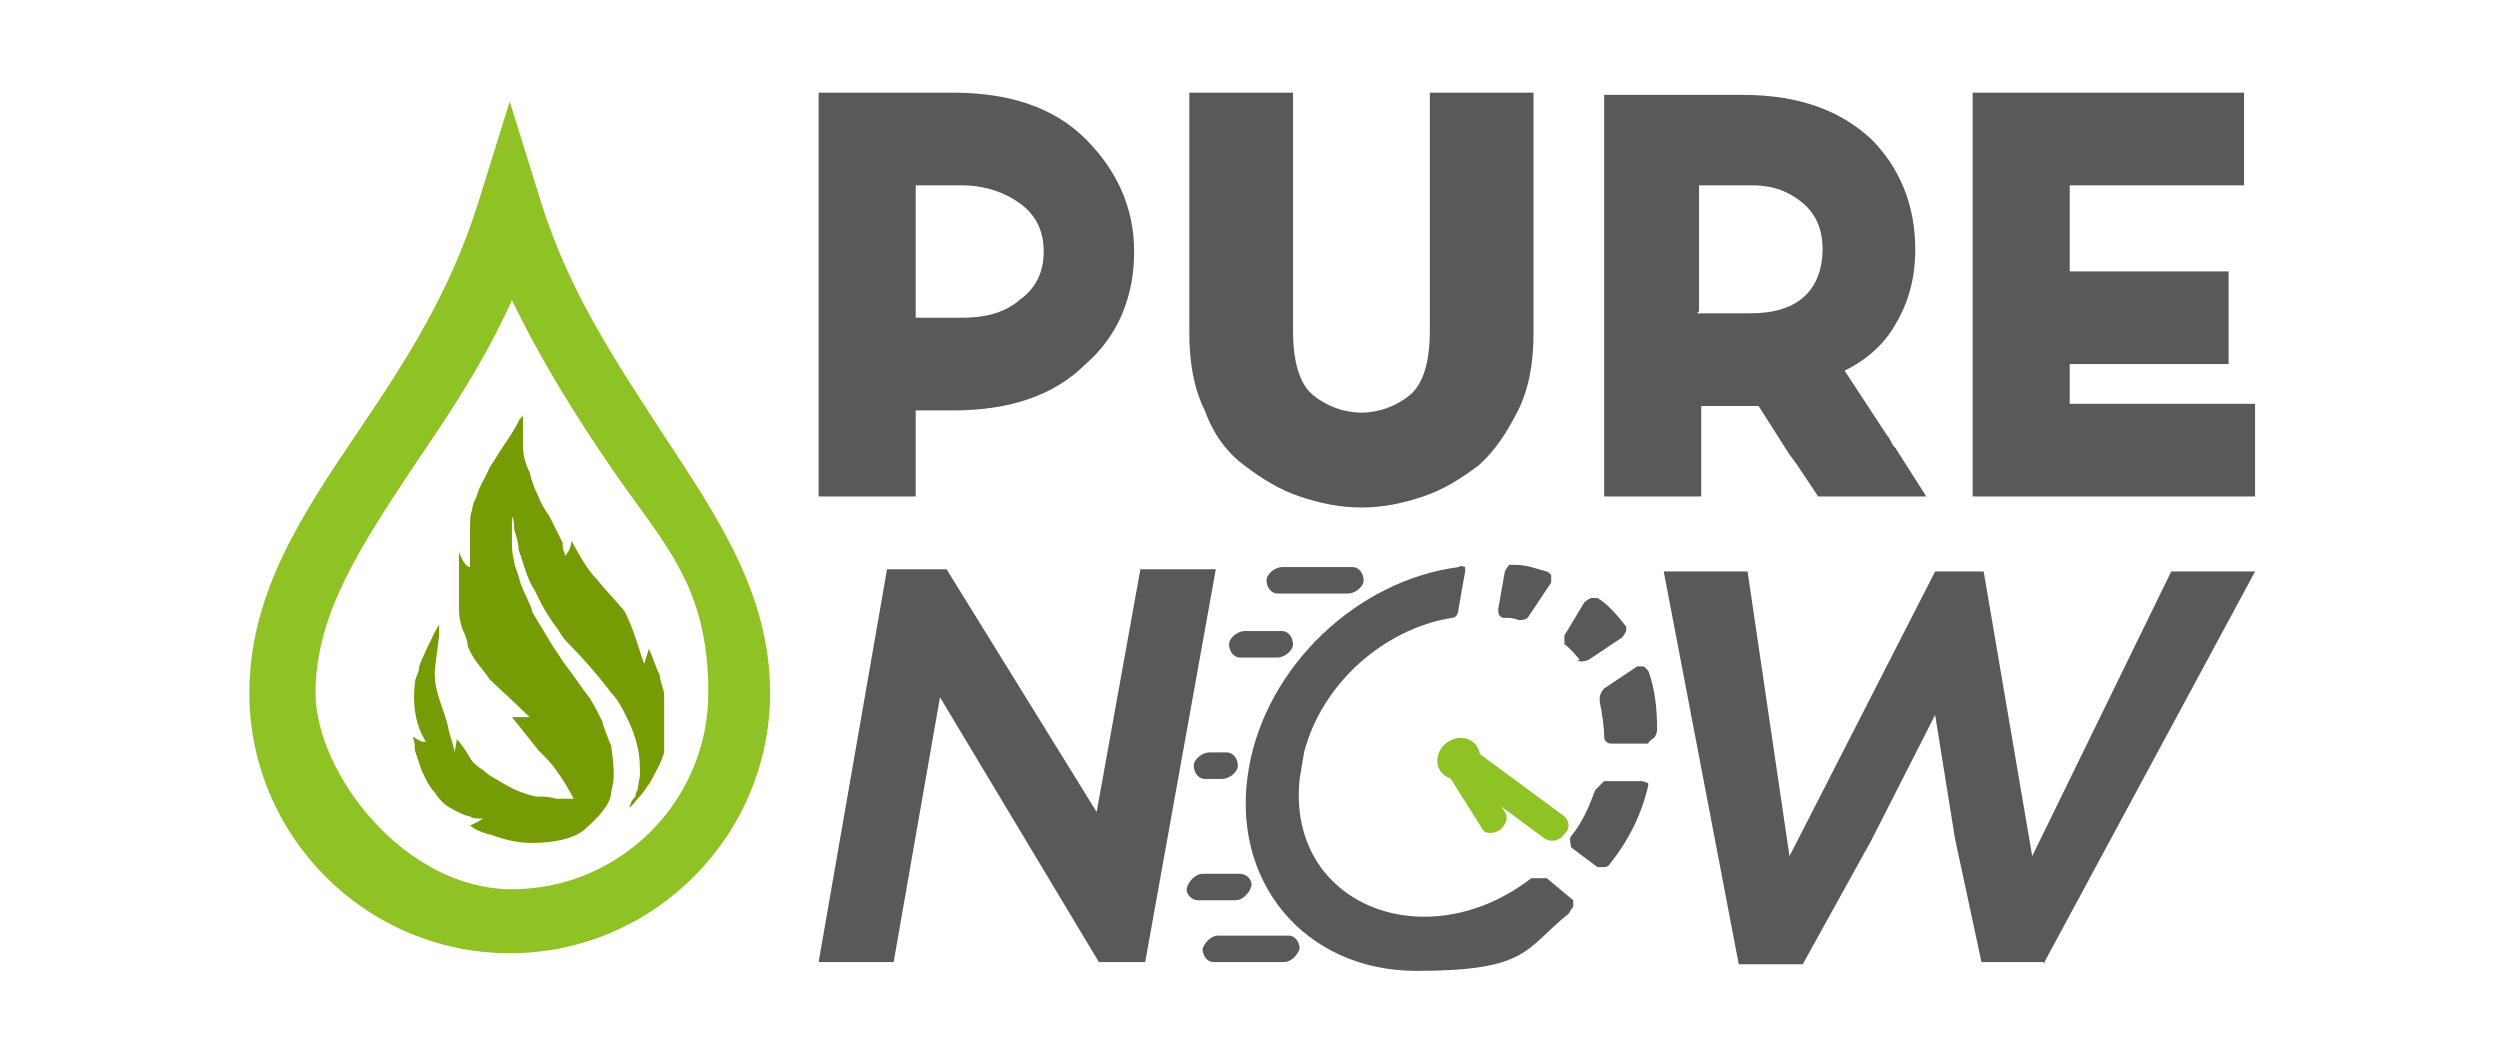 <svg viewBox="0 0 113.3 47.1" xmlns:xlink="http://www.w3.org/1999/xlink" version="1.1" xmlns="http://www.w3.org/2000/svg" id="Layer_1">
  
  <defs>
    <style>
      .st0 {
        fill-rule: evenodd;
      }

      .st0, .st1 {
        fill: #58595b;
      }

      .st2 {
        fill: #8fc224;
      }

      .st3 {
        fill: #769b04;
      }
    </style>
  </defs>
  <g>
    <path d="M51.7,25.8h3.4l-3.2,17.8h-2.1s-7.2-12-7.2-12l-2.1,12h-3.4l3.1-17.8h2.7l6.8,11,2-11.1Z" class="st1"></path>
    <path d="M92.7,43.6h-2.9l-1.2-5.6-.9-5.6-2.9,5.7-3.1,5.6h-2.9l-3.4-17.8h3.8l1.9,12.9,6.6-12.9h2.2l2.2,12.9,6.3-12.9h3.8l-9.6,17.8Z" class="st1"></path>
    <path d="M69.9,39.8c-.1,0-.3,0-.5,0-4.8,3.7-11.1,1.2-10.5-4.5l.2-1.2c.8-3.1,3.6-5.6,6.7-6.1.2,0,.3-.2.3-.4l.3-1.7c0,0,0-.2,0-.2,0,0-.2-.1-.3,0-4.6.6-8.7,4.5-9.5,9.1-.9,5.1,2.5,9.2,7.6,9.2s4.9-1,6.9-2.6c0,0,.1-.2.2-.3,0-.1,0-.2,0-.3l-1.2-1Z" class="st0"></path>
    <path d="M68.2,28c.2,0,.4,0,.6.1.2,0,.4,0,.5-.2l1-1.5c0,0,0-.2,0-.3,0,0,0-.1-.2-.2-.4-.1-.9-.3-1.4-.3-.1,0-.2,0-.3,0,0,0-.1.1-.2.3l-.3,1.7c0,.2,0,.3.2.4h0Z" class="st0"></path>
    <path d="M71.5,29.9c0,.1.3.1.5,0l1.5-1c0,0,.1-.1.2-.3,0,0,0-.2,0-.2-.4-.5-.8-1-1.3-1.3,0,0-.2,0-.3,0,0,0-.2.1-.3.2l-.9,1.5c0,.1,0,.3,0,.4.3.2.5.5.7.7h0Z" class="st0"></path>
    <path d="M74.7,35.5c0,0-.2-.1-.3-.1h-1.7c-.2.2-.3.3-.4.4-.3.8-.6,1.5-1.1,2.1-.1.1,0,.4,0,.5l1.2.9c0,0,.2,0,.3,0,0,0,.2,0,.3-.2.8-1,1.4-2.2,1.7-3.5,0,0,0-.2,0-.3h0Z" class="st0"></path>
    <path d="M72.5,31.8c.1.5.2,1.1.2,1.6,0,.2.2.3.3.3h1.7c0-.1.2-.2.3-.3,0,0,.1-.2.1-.3,0-1-.1-1.9-.4-2.7,0,0-.1-.1-.2-.2-.1,0-.2,0-.3,0l-1.5,1c-.1.1-.2.3-.2.4h0Z" class="st0"></path>
    <path d="M55.4,35.3h-.8c-.3,0-.5-.3-.5-.6,0-.3.4-.6.7-.6h.8c.3,0,.5.3.5.6,0,.3-.4.6-.7.6Z" class="st1"></path>
    <g>
      <path d="M58.4,42.4h-3.2c-.3,0-.6.3-.7.6,0,.3.2.6.5.6h3.2c.3,0,.6-.3.7-.6,0-.3-.2-.6-.5-.6Z" class="st1"></path>
      <path d="M56.2,39.6h-1.7c-.3,0-.6.3-.7.6s.2.6.5.6h1.7c.3,0,.6-.3.7-.6s-.2-.6-.5-.6Z" class="st1"></path>
    </g>
    <g>
      <path d="M61.1,26.9h-3.2c-.3,0-.5-.3-.5-.6,0-.3.4-.6.7-.6h3.2c.3,0,.5.3.5.6,0,.3-.4.6-.7.6Z" class="st1"></path>
      <path d="M57.9,29.8h-1.7c-.3,0-.5-.3-.5-.6,0-.3.4-.6.7-.6h1.7c.3,0,.5.3.5.6,0,.3-.4.6-.7.6Z" class="st1"></path>
    </g>
    <path d="M70,38l-4.2-3.1c-.2-.2-.3-.5,0-.8h0c.2-.3.6-.4.9-.2l4.2,3.1c.2.2.3.5,0,.8h0c-.2.3-.6.4-.9.2Z" class="st2"></path>
    <path d="M67.2,37.6l-1.7-2.7c-.2-.3,0-.6.2-.8h0c.3-.2.7-.2.8,0l1.7,2.7c.2.3,0,.6-.2.8h0c-.3.2-.7.2-.8,0Z" class="st2"></path>
    <ellipse transform="translate(-7.3 47.2) rotate(-37.4)" ry=".9" rx="1" cy="34.4" cx="66.1" class="st2"></ellipse>
  </g>
  <g>
    <path d="M37.1,4.2h6.1c2.6,0,4.6.7,6,2.1,1.4,1.4,2.2,3.1,2.2,5.1s-.7,3.8-2.2,5.1c-1.4,1.4-3.4,2.1-6,2.1h-1.7v3.9h-4.4V4.2h0ZM41.5,14.4h2.1c1,0,1.9-.2,2.6-.8.7-.5,1.1-1.2,1.1-2.2s-.4-1.7-1.1-2.2c-.7-.5-1.6-.8-2.6-.8h-2.1v6h0Z" class="st1"></path>
    <path d="M69.5,4.2v10.9c0,1.3-.2,2.5-.7,3.5-.5,1-1.1,1.9-1.8,2.5-.8.6-1.6,1.1-2.5,1.4-.9.3-1.8.5-2.8.5s-1.9-.2-2.8-.5c-.9-.3-1.7-.8-2.5-1.4-.8-.6-1.4-1.4-1.8-2.5-.5-1-.7-2.2-.7-3.5V4.2h4.7v10.8c0,1.4.3,2.4.9,2.9.6.5,1.4.8,2.2.8s1.6-.3,2.2-.8c.6-.5.9-1.5.9-2.9V4.2s4.6,0,4.6,0Z" class="st1"></path>
    <path d="M93.8,12.3h7.2v4.2h-7.2v1.8h8.4v4.2h-12.8V4.2h12.3v4.2h-7.9s0,3.9,0,3.9Z" class="st1"></path>
    <path d="M85.8,20.2c-.1-.2-.2-.4-.3-.5h0l-1.9-2.9c1-.5,1.8-1.2,2.3-2.1.6-1,.9-2.1.9-3.4,0-2-.7-3.7-2-5-1.4-1.3-3.3-2-5.8-2h-6.3v18.2h4.4v-4.1h2.6l1.4,2.2.3.4.6.9.4.6h4.9l-1.4-2.2ZM77,14.1v-5.7h2.4c1,0,1.7.3,2.3.8.6.5.9,1.2.9,2.1s-.3,1.7-.9,2.2-1.4.7-2.4.7h-2.4Z" class="st1"></path>
  </g>
  <g>
    <path d="M11.3,31.4c0-4.5,2.4-8.1,4.9-11.8,2.1-3.1,4.2-6.3,5.5-10.5l1.4-4.5,1.4,4.5c1.3,4.2,3.5,7.4,5.5,10.5,2.5,3.8,4.9,7.3,4.9,11.8,0,6.5-5.3,11.8-11.8,11.8s-11.8-5.3-11.8-11.8ZM18.7,21.2c-2.3,3.5-4.4,6.6-4.4,10.2s4,8.9,8.9,8.9,8.9-4,8.9-8.9-2-6.7-4.4-10.2c-1.5-2.2-3.1-4.7-4.5-7.6-1.3,2.9-3,5.4-4.5,7.6Z" class="st2"></path>
    <path d="M28.6,36.4c0-.1.1-.2.2-.3,0,0,0-.2.1-.3,0-.2.1-.5.1-.7,0-.4,0-.8-.1-1.2-.1-.5-.3-1-.5-1.4-.2-.4-.4-.8-.7-1.1-.6-.8-1.3-1.6-2-2.3-.2-.2-.3-.4-.5-.7-.4-.5-.7-1.1-1-1.7-.2-.3-.3-.6-.4-.9-.1-.3-.2-.6-.3-.9,0-.3-.1-.6-.2-.9,0-.2,0-.4-.1-.6,0,0,0,.2,0,.2,0,.3,0,.6,0,.9,0,.3,0,.6.1.9,0,.2.1.4.2.7.1.5.4,1,.6,1.5,0,0,0,.1,0,.1.3.5.6,1,.9,1.5.2.3.4.6.6.9.4.5.7,1,1.1,1.5.2.3.4.7.6,1.1,0,.1.3.9.4,1.1.2,1.5.1,1.6,0,2.1,0,.3-.2.8-1.1,1.6-.2.2-.8.7-2.5.7-1.1,0-1.8-.4-2-.4-.3-.1-.6-.2-.8-.4,0,0,0,0,0,0,.1,0,.4-.2.6-.3-.2,0-.5,0-.6-.1-.2,0-1-.4-1.2-.6-.1-.1-.3-.3-.4-.5,0,0,0,0,0,0-.3-.3-.4-.6-.6-1-.1-.3-.2-.6-.3-.9,0-.2,0-.4-.1-.6.1,0,.4.3.6.2,0,0-.7-.9-.5-2.6,0-.3.2-.5.2-.8,0-.1.7-1.6.9-1.9,0,0,0,0,0,0,0,.1,0,.2,0,.4,0,.3-.2,1.5-.2,1.8,0,.9.4,1.6.6,2.4,0,.2.3,1,.3,1.2,0,0,.1-.5.1-.6.3.3.5.7.7,1,.1.1.3.3.5.4.3.3.6.4.9.6.5.3,1,.5,1.5.6.3,0,.6,0,.9.1.3,0,.5,0,.8,0,0,0,0,0,0,0,0,0,0,0,0,0-.2-.4-.5-.9-.8-1.3-.2-.3-.5-.6-.8-.9-.4-.5-.8-1-1.2-1.5,0,0,0,0,0,0,.2,0,.7,0,.8,0-.5-.5-1.7-1.6-1.8-1.7-.4-.6-.7-.8-1-1.5,0-.2-.1-.5-.2-.7s-.2-.6-.2-1c0-.3,0-.5,0-.8,0-.3,0-.5,0-.8,0-.3,0-.6,0-.8,0,0,0-.1,0-.2.1.3.3.7.5.7,0-.5,0-.8,0-1.4,0-.9,0-.9.1-1.2,0-.2.1-.4.2-.6.1-.4.3-.7.5-1.1.1-.3.3-.5.4-.7.3-.5.7-1,1-1.6,0-.1.2-.2.2-.3v.3c0,.4,0,.7,0,1.1,0,.4.1.8.3,1.2.1.4.2.7.4,1.1.1.3.3.6.5.9.2.4.4.8.6,1.2,0,.2,0,.3.1.5,0,0,0,.1,0,.1.2-.2.3-.5.3-.7,0,0,.6,1.2,1.1,1.7.4.5.9,1,1.3,1.5.4.7.8,2.2.9,2.4,0-.1.2-.6.2-.7,0,0,0,0,0,0,.2.4.3.8.5,1.2,0,.3.2.6.2.9,0,.2,0,.4,0,.5,0,0,0,0,0,.1,0,.3,0,.6,0,.9,0,.2,0,.4,0,.5,0,.1,0,.3,0,.4,0,0,0,.1,0,.2-.1.4-.4.9-.6,1.3-.2.3-.4.6-.6.8-.1.1-.2.3-.4.4,0,0,0,0,0,0Z" class="st3"></path>
  </g>
</svg>